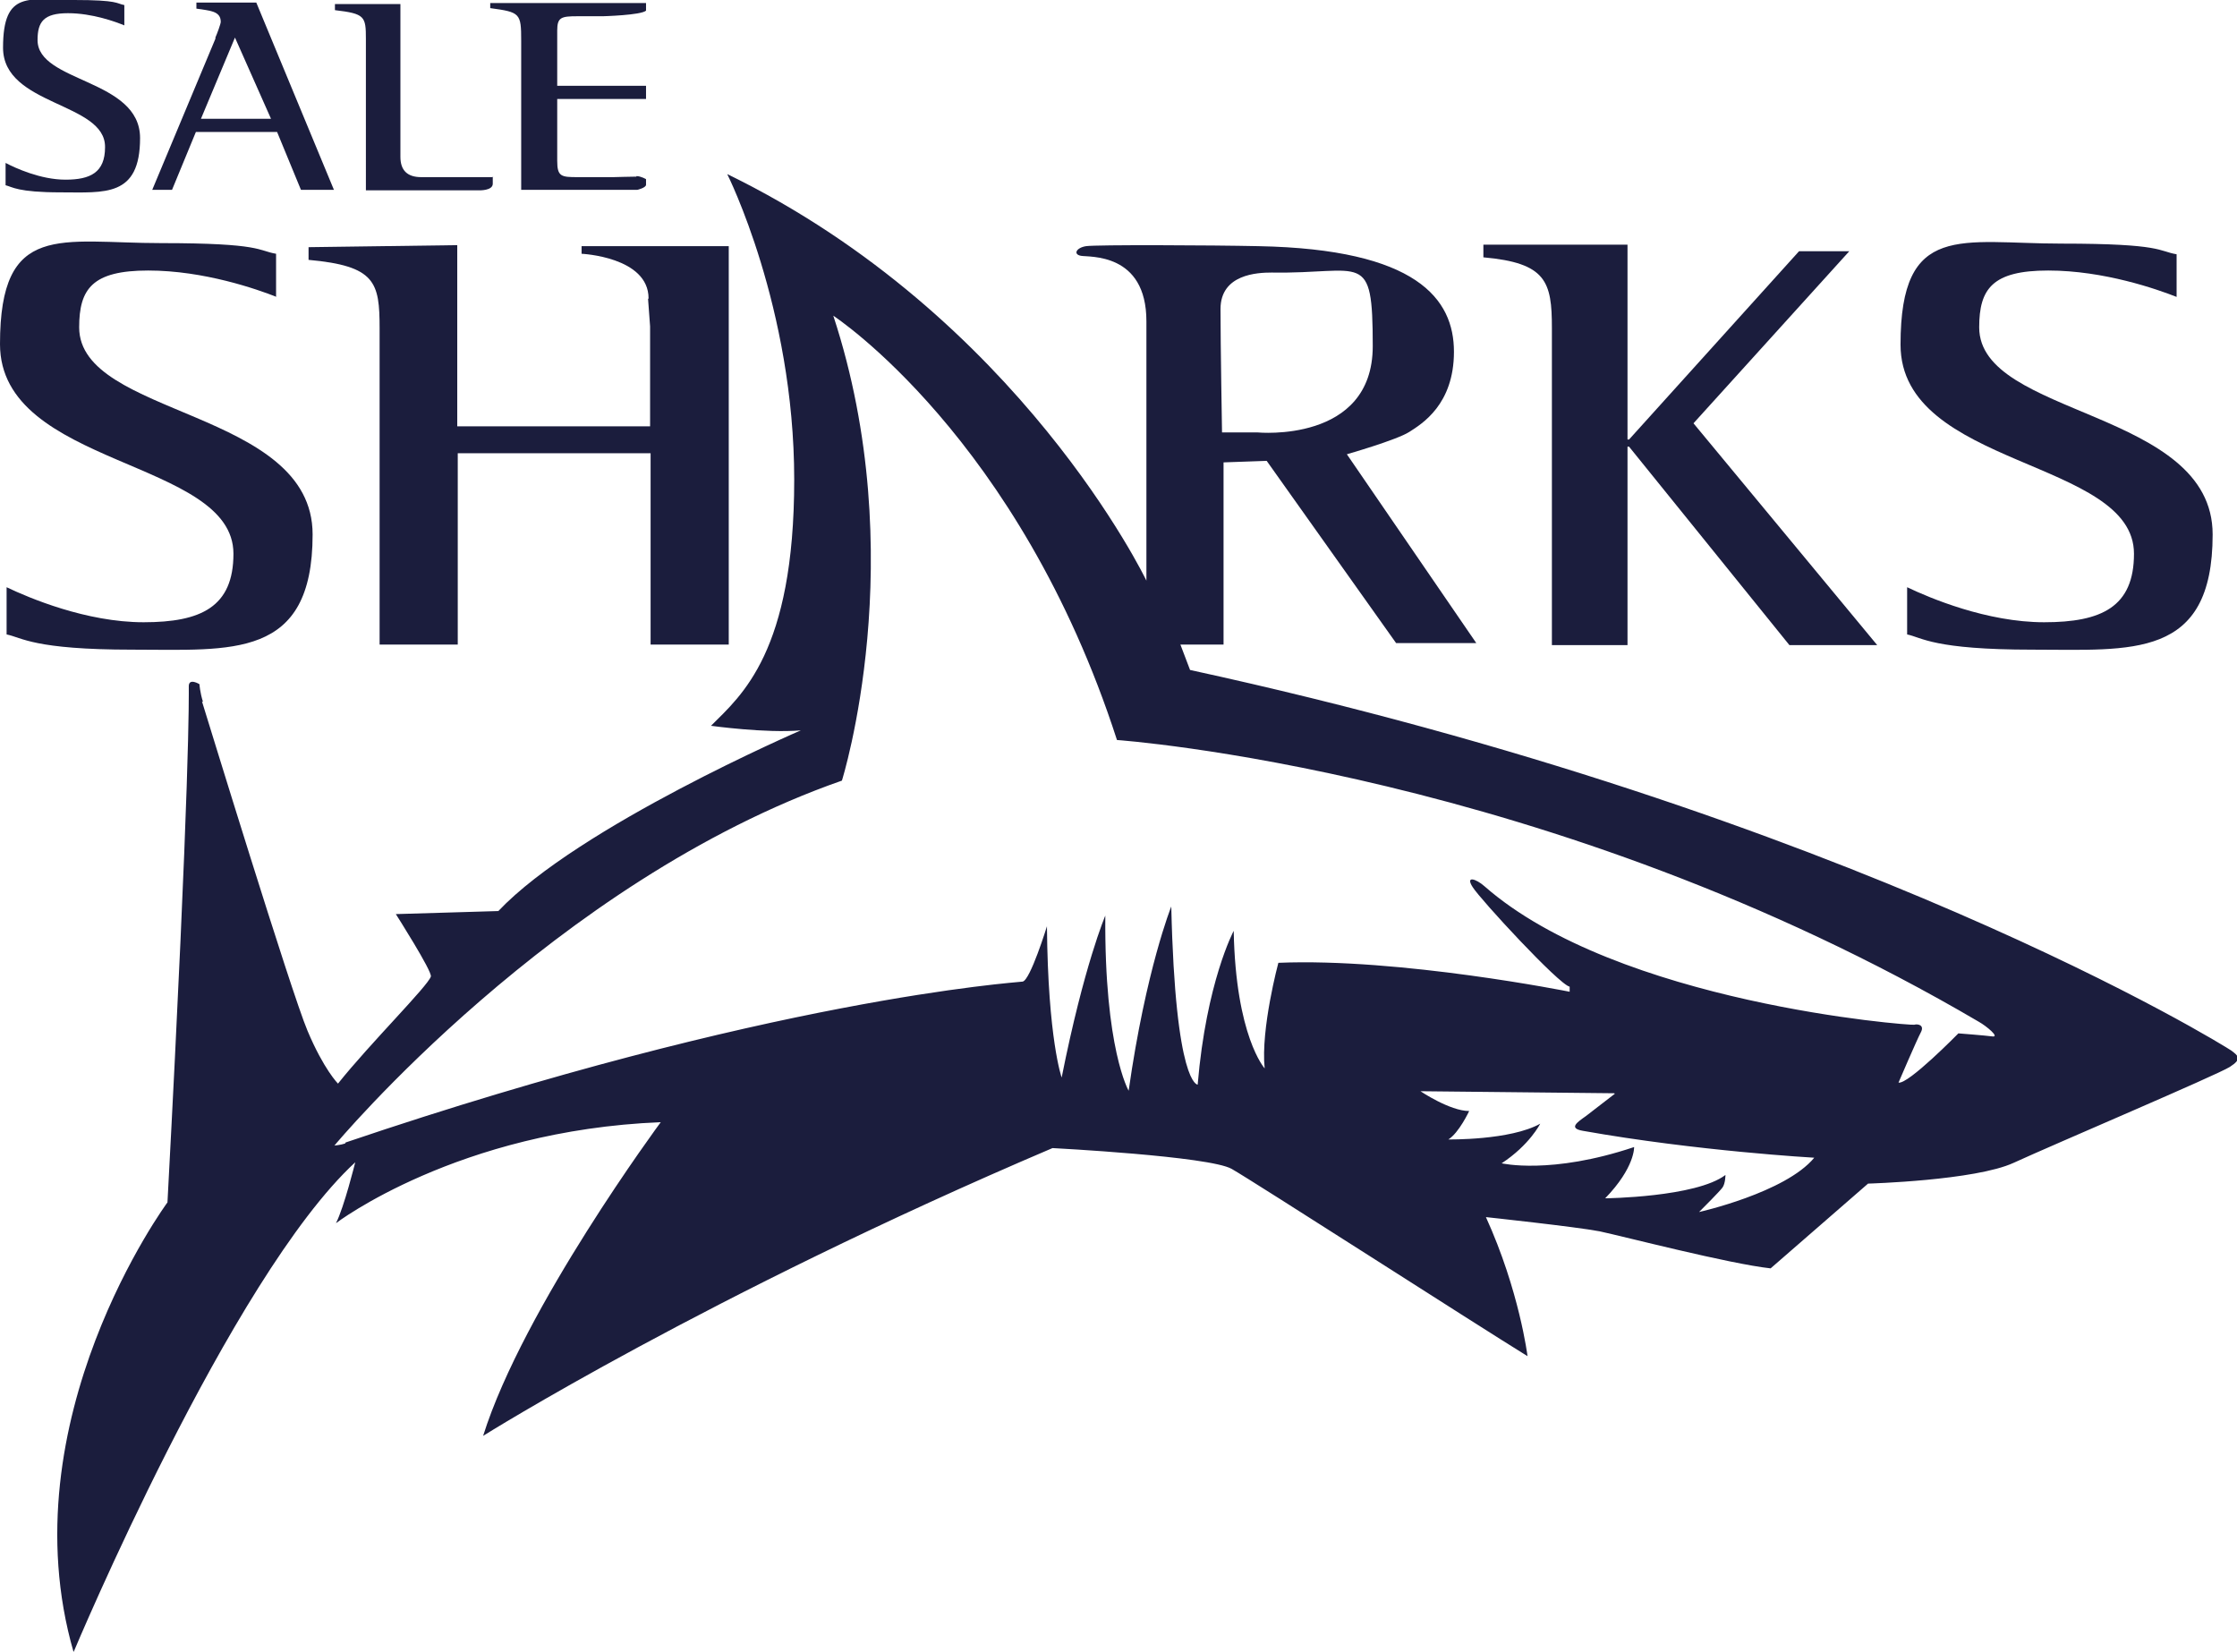 <?xml version="1.0" encoding="UTF-8"?>
<svg id="Livello_1" xmlns="http://www.w3.org/2000/svg" version="1.1" viewBox="0 0 440.8 325.4">
  <!-- Generator: Adobe Illustrator 29.3.0, SVG Export Plug-In . SVG Version: 2.1.0 Build 146)  -->
  <defs>
    <style>
      .st0 {
        fill: #1b1d3d;
      }
    </style>
  </defs>
  <path class="st0" d="M24.5,5c-1.7-.7-6.3-2.4-11.1-2.4s-6,1.7-6,5.3c0,8.4,20.2,7.6,20.2,19.3s-7,10.7-15.6,10.7-9.6-1.1-10.9-1.4v-4.4c1.9,1,6.9,3.3,11.8,3.3s7.8-1.4,7.8-6.4C20.8,20.1.6,20.9.6,9.4S5.8,0,14.6,0s8.3.7,9.9,1v4Z"/>
  <path class="st0" d="M54.5,58.5c-3.8-1.5-14.3-5.2-25.3-5.2s-13.6,3.6-13.6,11.2c0,17.7,46,16.1,46,40.8s-16,22.7-35.5,22.7-21.8-2.4-24.8-3v-9.3c4.4,2.1,15.7,6.9,27,6.9s17.7-3,17.7-13.5C46,90.4,0,92.1,0,67.8s11.9-19.9,31.8-19.9,19,1.5,22.6,2.1v8.5Z"/>
  <path class="st0" d="M428.9,58.5c-3.8-1.5-14.3-5.2-25.3-5.2s-13.6,3.6-13.6,11.2c0,17.7,46,16.1,46,40.8s-16,22.7-35.5,22.7-21.8-2.4-24.7-3v-9.3c4.4,2.1,15.7,6.9,27,6.9s17.7-3,17.7-13.5c0-18.7-46-16.9-46-41.2s11.9-19.9,31.8-19.9,19,1.5,22.6,2.1v8.5Z"/>
  <path class="st0" d="M39.6,23.4h13.8l-7.1-16-6.7,16ZM42.4,7.5c.4-.9,1.1-2.8,1.1-3.2,0-2.2-2.3-2.2-4.8-2.6V.5h11.8l15.3,36.9h-6.5l-4.7-11.4h-16l-4.7,11.4h-3.9l12.5-29.9Z"/>
  <path class="st0" d="M97.1,34.8v1.4c0,1.4-2.7,1.3-2.7,1.3h-22.3V7.7c0-4.5-.2-5-6.1-5.7V.8h12.9c0-.1,0,30.1,0,30.1q0,4,4.1,4h14.2Z"/>
  <path class="st0" d="M125.4,34.7c.9,0,1.9.6,1.9.6v1.1c0,.6-1.7,1-1.7,1h-22.9V8c0-5.4-.2-5.6-6.1-6.4V.6h30.7v1.5c-1,.9-8.5,1.1-8.5,1.1h-5c-3.2,0-4,.2-4,2.8v10.9h17.5v2.6h-17.5v12.2c0,3.1.8,3.2,4,3.2h7.1s3.5-.1,4.5-.1"/>
  <path class="st0" d="M127.8,58.8c0-8.2-13.2-8.8-13.2-8.8v-1.5h29v78.5h-15.4v-37.7h-38v37.7h-15.4v-62.3c0-9.1-.8-12.3-14-13.5v-2.5l29.3-.4v35.7h38v-19.7l-.4-5.4Z"/>
  <path class="st0" d="M305.8,64.6c0-9.1-1.1-12.8-13.5-13.9v-2.5h28.4s0,38.4,0,38.4h.3l33.5-37.1h9.9l-30.7,33.9,36.2,43.7h-17.3l-31.6-39.1h-.3v39.1h-14.9v-62.4Z"/>
  <path class="st0" d="M240.9,85.2h6.9s22.7,2.2,22.7-17-1.9-14.2-19.9-14.5c-2.8,0-10.1.3-10.1,7.2s.3,24.3.3,24.3M68.1,225.1c83.8-28.4,132-31.5,133.4-31.7,1.5-.2,4.8-10.9,4.8-10.9.2,22.3,2.9,29.8,2.9,29.8,4.4-22.1,8.6-31.9,8.6-31.9-.2,26.3,4.6,34.5,4.6,34.5,3.4-23.9,8.4-36.3,8.4-36.3.8,35.3,5.2,35.1,5.2,35.1,1.7-20.2,7.1-30.3,7.1-30.3.4,20.8,6.1,27.1,6.1,27.1-.8-7.8,2.7-20.8,2.7-20.8,24-1,57.4,5.7,57.4,5.7v-1c-2.1-.4-17.6-17.2-19.1-19.6-1.5-2.3.6-1.7,2.3-.2,26.3,23.1,84,27.5,84.7,27.3.6-.2,2.1,0,1.3,1.5-.8,1.5-4.4,9.9-4.4,9.9,1.9.4,11.8-9.7,11.8-9.7,0,0,5.2.4,6.7.6,1.5.2-1.1-2-2.7-2.9-84.5-49.6-169.8-55.5-169.8-55.5-19.3-59.7-55.9-83.6-55.9-83.6,15.6,47.5,1.7,91.6,1.7,91.6-56.7,19.8-100,71.9-100,71.9,0,0,1.2-.1,2.1-.4M318.1,215.4l-38.2-.4s5.8,3.9,9.6,3.9c0,0-2,4.3-4.1,5.6,0,0,12.2.2,18.1-3.1,0,0-2.1,4.2-7.6,7.8,0,0,9.7,2.3,26.1-3.2,0,0,.2,4-5.7,10.1,0,0,17.9-.2,23.7-4.6,0,0,0,1.7-.6,2.5-.6.8-3.8,4-4.6,4.8,0,0,17-3.8,22.7-10.7,0,0-23.1-1.3-45.6-5.3-2.9-.5-1.1-1.7.6-2.9,1.7-1.3,5.7-4.4,5.7-4.4M39.8,138.2c.6,1.9,17.6,57.4,20.8,64.9,3.2,7.6,6,10.4,6,10.4,6.3-7.9,17.7-19.2,18.3-21.1.3-1-6.9-12.3-6.9-12.3l20.2-.6c15.8-16.7,59.6-35.6,59.6-35.6-6.9.6-17.7-.9-17.7-.9,6-6,16.4-14.5,16.4-48.5s-13.2-60.2-13.2-60.2c57.7,28.1,82.6,80.1,82.6,80.1v-51.1c0-13.6-11.3-12.6-12.9-12.9-1.6-.3-.9-1.6,1-1.9,1.9-.3,24.9-.2,34,0,31.2.6,38.5,10.4,38.5,20.8s-6.3,14.2-8.8,15.8c-2.5,1.6-12.3,4.4-12.3,4.4l25.5,37.2h-15.8l-25.5-35.9-8.5.3v35.9h-8.5l1.9,5c130.5,28.4,203.9,74.1,205.2,75,1.3,1,2.2,1.6-.3,3.2-2.5,1.6-35,15.4-42.6,18.9-7.6,3.5-28.7,4.1-28.7,4.1l-19.2,16.7c-8.2-.9-29-6.3-33.7-7.3-4.7-.9-22.4-2.8-22.4-2.8,6.6,14.5,8.2,27.4,8.2,27.4-10.7-6.6-53.9-34.4-58.3-36.9-4.4-2.5-35.3-4.1-35.3-4.1-68.1,29-112.2,56.7-112.2,56.7,7.9-25.2,35-61.8,35-61.8-40,1.6-64,19.9-64,19.9,1.6-3.1,3.8-12,3.8-12-24.6,22.7-55.5,96.5-55.5,96.5-13.2-45.7,18.5-88.6,18.5-88.6,4.5-84.5,4.2-100,4.2-101.7s2.1-.4,2.1-.4c0,0,.1,1.6.7,3.5"/>
</svg>
